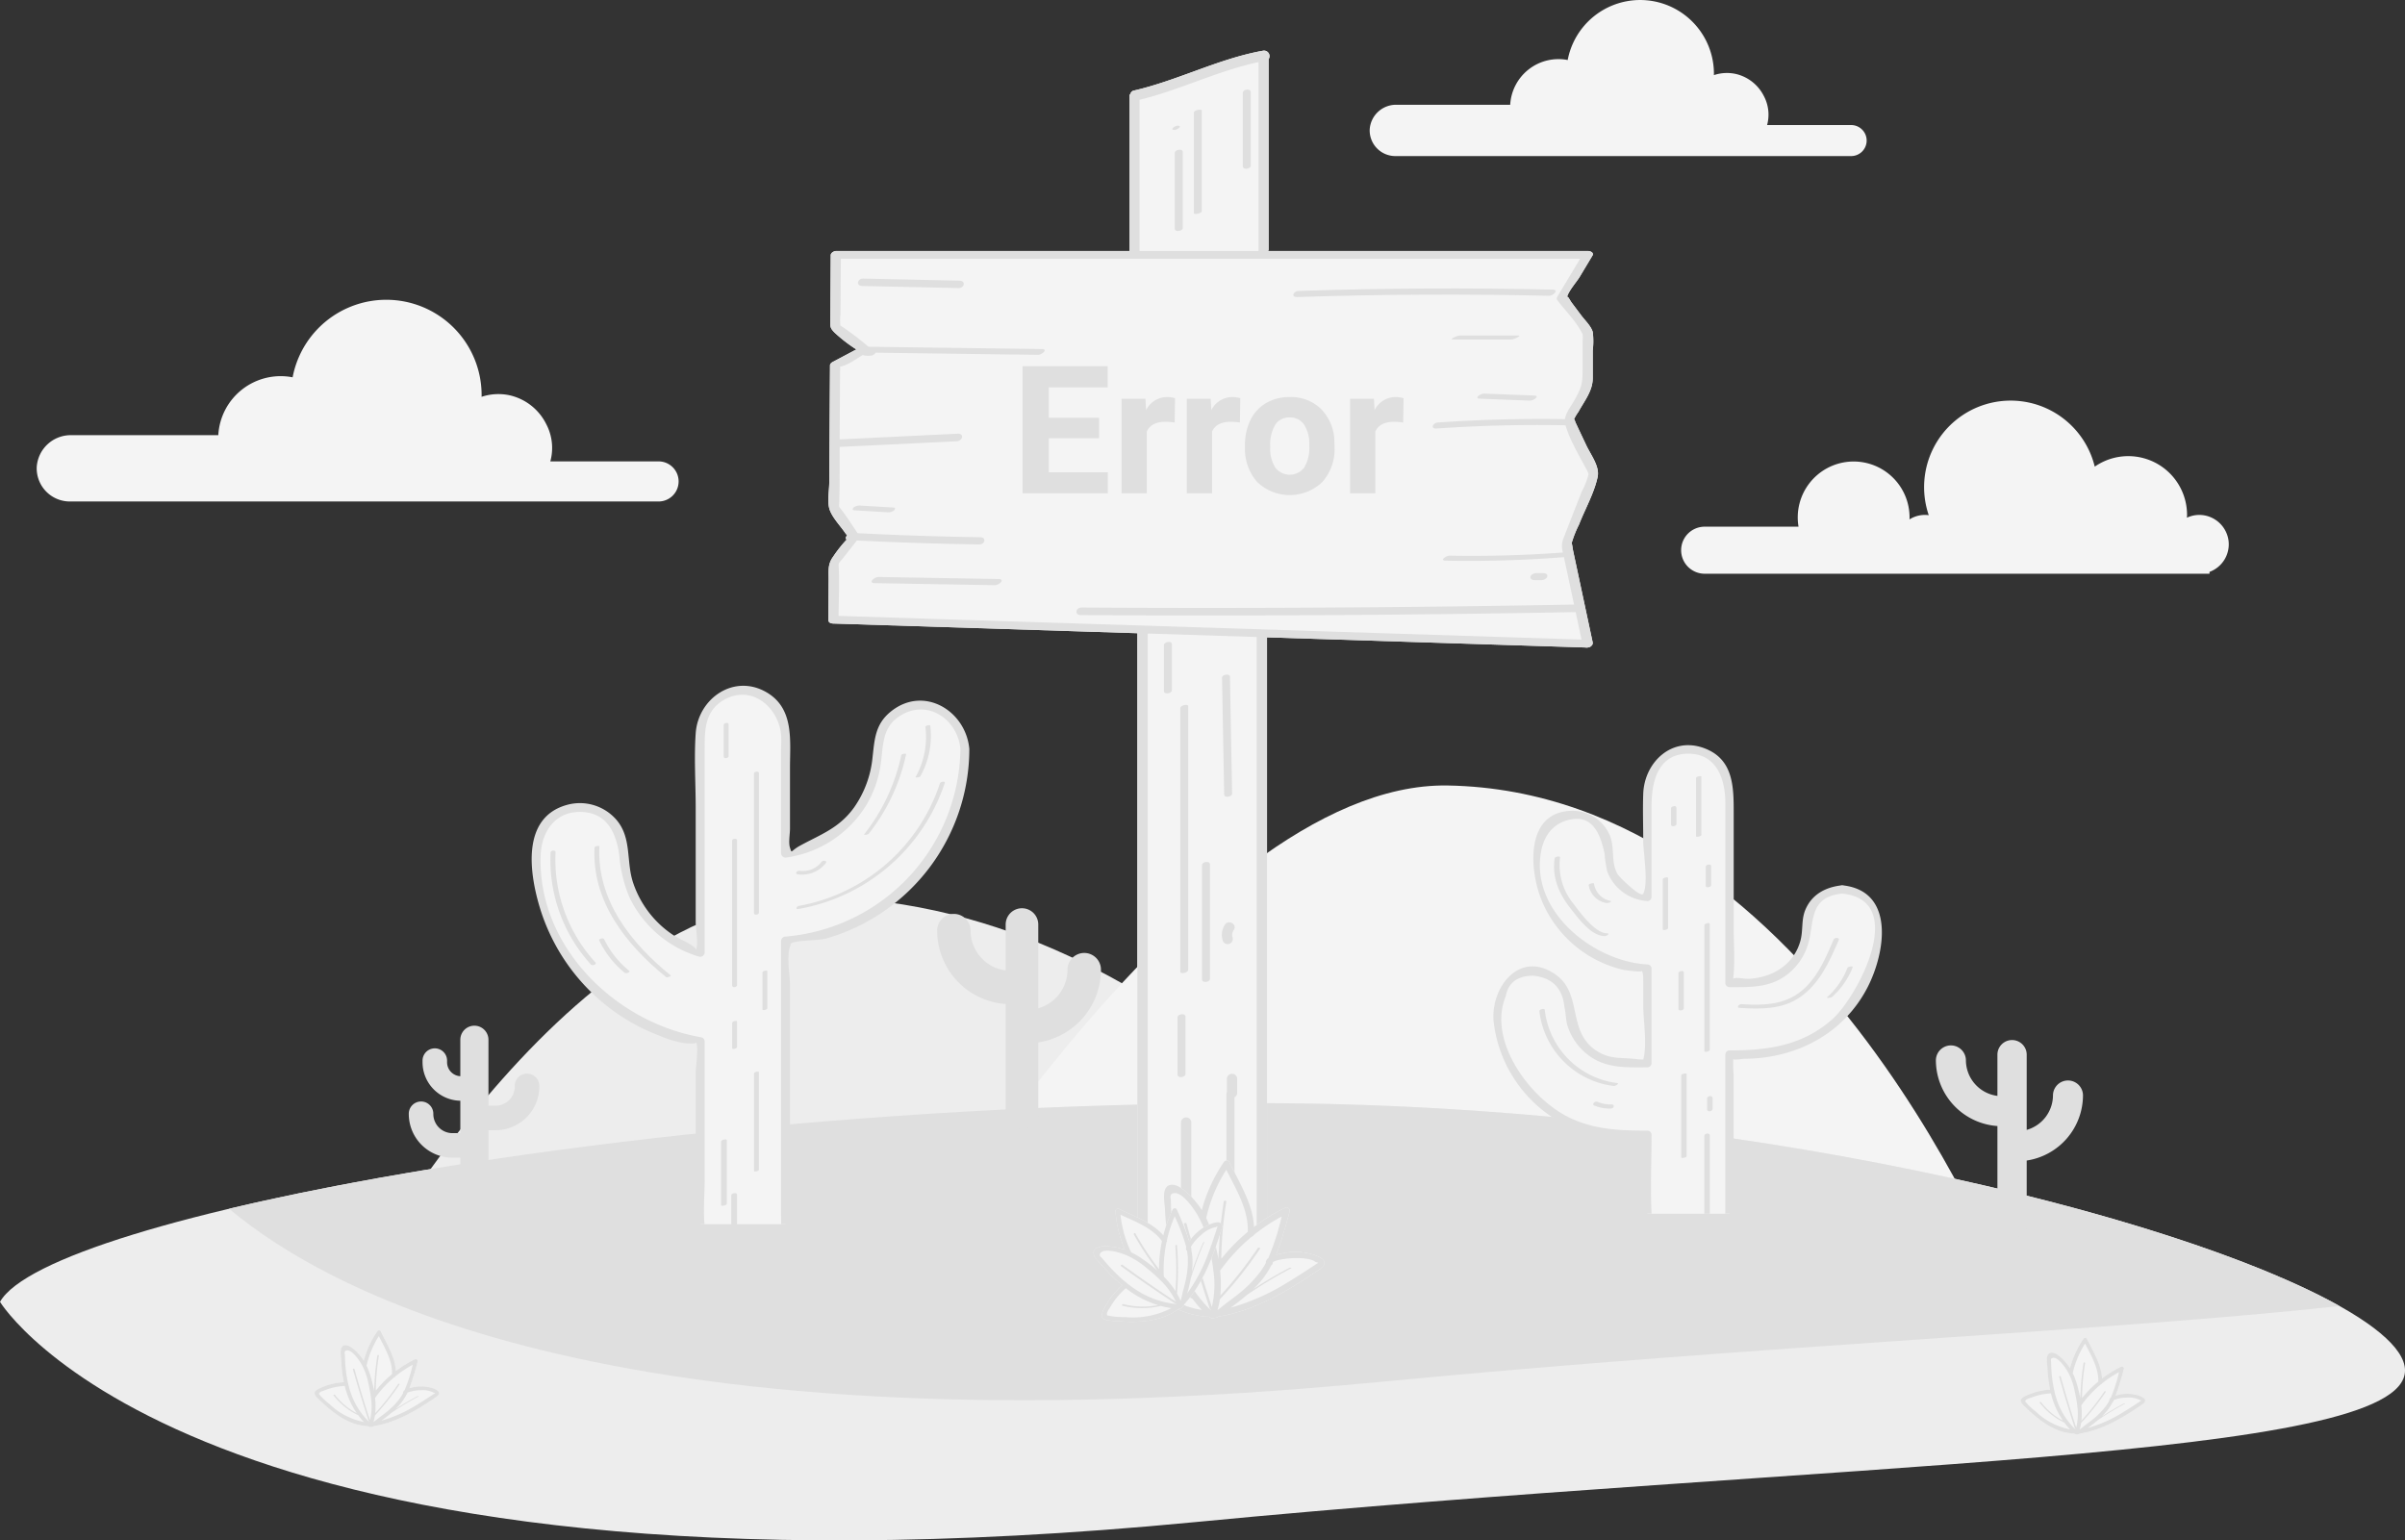 <svg id="Group_11" data-name="Group 11" xmlns="http://www.w3.org/2000/svg" xmlns:xlink="http://www.w3.org/1999/xlink" width="468.109" height="299.854" viewBox="0 0 468.109 299.854">
  <rect x="0" y="0" width="468.109" height="299.854" fill="#333333" stroke="none"/>
  <defs>
    <clipPath id="clip-path">
      <rect id="Rectangle_32" data-name="Rectangle 32" width="468.109" height="299.854" fill="none"/>
    </clipPath>
  </defs>
  <g id="Group_10" data-name="Group 10" clip-path="url(#clip-path)">
    <path id="Path_124" data-name="Path 124" d="M388.459,94.54a5.765,5.765,0,0,0-4.952-5.056,5.689,5.689,0,0,0-3.161.494c.009-.181.028-.36.028-.542a11.44,11.44,0,0,0-17.966-9.4A16.848,16.848,0,1,0,330.1,89.486a5.6,5.6,0,0,0-3.754.825c0-.1.016-.2.016-.308a10.881,10.881,0,1,0-21.611,1.721H286.482a4.579,4.579,0,0,0,0,9.158h98.263v-.359a5.72,5.72,0,0,0,3.714-5.985" transform="translate(45.314 10.8)" fill="#f4f4f4"/>
    <path id="Path_125" data-name="Path 125" d="M58.053,229.242s41.979-79.655,92-78.812c71.93,1.212,116.885,70.064,116.885,70.064Z" transform="translate(9.332 24.18)" fill="#ededed"/>
    <path id="Path_126" data-name="Path 126" d="M148.526,232.248s59.338-101.36,109.361-100.517c71.929,1.212,109.356,98.826,109.356,98.826Z" transform="translate(23.875 21.174)" fill="#f4f4f4"/>
    <path id="Path_127" data-name="Path 127" d="M468.109,237.043c0,17.625-110.668,17.514-235.581,29.52C37.35,285.322,0,223.683,0,223.683,9.386,206.975,128.592,185,244.728,185s223.382,34.417,223.382,52.042" transform="translate(0 29.738)" fill="#ededed"/>
    <path id="Path_128" data-name="Path 128" d="M127.193,81.733H106.126a9.934,9.934,0,0,0-.792-7.249,10.565,10.565,0,0,0-7.137-5.62,10.374,10.374,0,0,0-5.452.3c0-.113.008-.224.008-.338a18.556,18.556,0,0,0-36.786-3.459A12.158,12.158,0,0,0,41.5,76.629H12.88a6.634,6.634,0,0,0-6.722,6.256,6.454,6.454,0,0,0,6.451,6.653H127.193a3.9,3.9,0,0,0,0-7.806" transform="translate(0.989 8.081)" fill="#f4f4f4"/>
    <path id="Path_129" data-name="Path 129" d="M323.329,24.343h-16.3a7.687,7.687,0,0,0-.613-5.609,8.17,8.17,0,0,0-5.523-4.349,8.035,8.035,0,0,0-4.218.236c0-.087.006-.174.006-.261a14.358,14.358,0,0,0-28.464-2.677,9.41,9.41,0,0,0-11.191,8.711H234.878a5.132,5.132,0,0,0-5.2,4.84,4.994,4.994,0,0,0,4.991,5.148h88.661a3.02,3.02,0,1,0,0-6.039" transform="translate(36.919 0)" fill="#f4f4f4"/>
    <path id="Path_130" data-name="Path 130" d="M38.423,205.558c19.447,16.408,76.929,47.841,223.851,33.72,73.982-7.11,142.962-9.971,186.918-14.783C417.472,206.726,330.821,185,238.551,185c-75.908,0-153.12,9.387-200.128,20.556" transform="translate(6.176 29.738)" fill="#dfdfdf"/>
    <path id="Path_131" data-name="Path 131" d="M288.641,91.448c.419-2.023-1.333-4.261-2.208-6.117-.685-1.453-1.379-2.9-2.056-4.362-.106-.225-.273-.855-.357-.681a9.274,9.274,0,0,1,.883-1.494c1.179-2.145,2.781-4.073,2.781-6.55V66.849a14.781,14.781,0,0,0,0-3.595c-.338-1.153-1.5-2.248-2.219-3.2q-.942-1.254-1.883-2.51c-.366-.486-.794-1.476-.916-1.019.237-1.167,1.9-3.042,2.454-3.956l2.511-4.186c.348-.579-.455-.891-.86-.891H224.488a.553.553,0,0,0,.108-.319V10.152a1.073,1.073,0,0,0-1.07-1.648c-8.69,1.551-16.56,5.779-25.136,7.755a.864.864,0,0,0-.691.653.442.442,0,0,0-.172.322V47.491h-57.1c-.407,0-1.057.345-1.061.817q-.04,6.284-.08,12.567c-.008,1.328-.092,1.536.758,2.438a28.67,28.67,0,0,0,4.29,3.328c-.014.013-.023.027-.036.041l-4.53,2.4c-.24.127-.543.374-.544.679q-.044,6.783-.087,13.566l-.059,9.248c-.009,1.463-.364,3.459-.031,4.9.388,1.674,2.123,3.425,3.081,4.831.106.154.269.347.427.548-.272.29-.367.636-.082.814-.024.027-.045.052-.073.079A26.183,26.183,0,0,0,139.835,107c-1.089,1.5-.867,2.642-.879,4.528q-.026,3.891-.05,7.784c0,.522.468.681.912.7l49.691,1.583,9.546.3V245.65a1.046,1.046,0,0,0,.572,1.863l23.63,1.165a.908.908,0,0,0,.96-1.061,1.031,1.031,0,0,0,.065-.361V122.7l44.094,1.406,17.875.57a1.278,1.278,0,0,0,.546-.013.947.947,0,0,0,.613-.305.707.707,0,0,0,.257-.687q-1.9-8.9-3.8-17.79c-.107-.5-.238-1.689-.315-1.438a21.278,21.278,0,0,1,1.463-3.713c1.153-2.954,2.98-6.177,3.621-9.281" transform="translate(22.328 1.364)" fill="#f4f4f4"/>
    <path id="Path_132" data-name="Path 132" d="M288.641,91.448c.419-2.023-1.333-4.261-2.208-6.117-.685-1.453-1.379-2.9-2.056-4.362-.1-.225-.273-.855-.358-.681a9.277,9.277,0,0,1,.883-1.494c1.18-2.145,2.781-4.073,2.781-6.55V66.849a14.723,14.723,0,0,0,0-3.595c-.338-1.153-1.5-2.248-2.219-3.2l-1.883-2.51c-.364-.486-.794-1.476-.916-1.019.237-1.167,1.906-3.042,2.454-3.956l2.512-4.186c.347-.579-.455-.891-.86-.891H224.488a.552.552,0,0,0,.108-.318V10.152a1.073,1.073,0,0,0-1.07-1.648c-8.689,1.551-16.56,5.781-25.136,7.755a.865.865,0,0,0-.691.653.446.446,0,0,0-.172.322V47.491h-57.1c-.407,0-1.057.345-1.06.817q-.04,6.284-.08,12.567c-.009,1.328-.092,1.536.757,2.438a28.73,28.73,0,0,0,4.29,3.328.382.382,0,0,0-.035.041l-4.532,2.4c-.24.127-.542.374-.544.679q-.044,6.783-.086,13.566l-.059,9.248c-.009,1.463-.364,3.459-.031,4.9.388,1.674,2.122,3.425,3.081,4.831.1.154.268.347.427.548-.272.29-.367.636-.084.814-.024.027-.045.052-.073.079A26.292,26.292,0,0,0,139.835,107c-1.089,1.5-.866,2.642-.879,4.528q-.024,3.891-.05,7.784c0,.522.468.681.913.7l49.691,1.583,9.545.3V245.65a1.046,1.046,0,0,0,.573,1.863l23.629,1.165a.908.908,0,0,0,.96-1.061,1.031,1.031,0,0,0,.065-.361V122.7l44.1,1.406,17.874.57a1.284,1.284,0,0,0,.547-.013.941.941,0,0,0,.612-.305.7.7,0,0,0,.257-.687q-1.9-8.9-3.8-17.79c-.106-.5-.236-1.689-.313-1.438a21.46,21.46,0,0,1,1.463-3.713c1.153-2.954,2.978-6.177,3.621-9.281M199.468,18.062c7.894-1.912,15.217-5.647,23.165-7.338V47.333a.676.676,0,0,0,.02.158H199.468Zm22.806,228.559-13.452-.664a.918.918,0,0,0,.727-.932V217.151a1,1,0,0,0-2.009,0v27.874a.913.913,0,0,0,.614.9l-7.089-.349V121.96l21.209.676Zm59.611-140.434q-11,.813-22.038.615c-.651-.013-2.088.947-.79.972q11.528.218,23.021-.68.985,4.616,1.97,9.231-47.921.867-95.852.575c-1.127-.007-1.474,1.463-.159,1.471q48.163.3,96.324-.582.569,2.673,1.141,5.345L237.08,121.59l-78.867-2.513-17.324-.551c.035-3,.158-6.015.052-9.006-.055-1.568-.161-.988.867-2.3l2.65-3.372q11.9.587,23.811.77c1.1.016,1.492-1.386.176-1.406q-11.937-.181-23.858-.787c-.963-1.428-1.889-2.9-2.918-4.274-.837-1.122-.685-.536-.643-1.956.1-3.517.07-7.043.074-10.563l22.826-1.1c1.118-.053,1.48-1.536.159-1.472L141.1,84.168c0-.1,0-.2,0-.306q.04-6.343.081-12.687c0-.383.03-.782.009-1.167l.05-.008c1.358-.247,2.966-1.408,4.326-2.246a4.327,4.327,0,0,0,1.551.117,1.191,1.191,0,0,0,.984-.58l31.6.417c.75.009,2.056-1.11.748-1.127l-33.747-.446c-.016-.014-.024-.029-.043-.043a58.359,58.359,0,0,0-4.773-3.669,5.3,5.3,0,0,1-.642-.441,10.458,10.458,0,0,1,.019-2.173q.033-5.4.069-10.805H285.228l-4.489,7.48a.587.587,0,0,0,.05.576c1.518,2.025,3.661,4.113,4.778,6.37.109.221.146.254.154.228a7.86,7.86,0,0,1-.01,1.343v5.164c0,2.974-.077,3.634-1.483,6.193-.722,1.312-1.778,2.526-1.945,3.869q-12.372-.2-24.722.653c-1,.07-1.58,1.264-.239,1.17q12.52-.874,25.066-.629c.788,2.8,2.646,5.859,3.986,8.424a4.641,4.641,0,0,1,.485,1.03.221.221,0,0,0,.007.024l-.006.057a14.467,14.467,0,0,1-1.308,3.351c-1.163,2.982-2.354,5.955-3.492,8.946a4.106,4.106,0,0,0-.175,2.937" transform="translate(22.328 1.364)" fill="#dfdfdf"/>
    <path id="Path_133" data-name="Path 133" d="M267.371,48.6q-24.739-.554-49.478.257c-1.011.034-1.572,1.229-.236,1.186q24.485-.8,48.985-.243c.8.017,2.039-1.171.729-1.2" transform="translate(34.861 7.777)" fill="#dfdfdf"/>
    <path id="Path_134" data-name="Path 134" d="M163.625,47.126l-18.752-.407c-1.118-.024-1.48,1.411-.167,1.44l18.752.407c1.118.024,1.48-1.411.167-1.44" transform="translate(23.126 7.51)" fill="#dfdfdf"/>
    <path id="Path_135" data-name="Path 135" d="M170.9,97.16l-23.441-.4c-.8-.014-2.037,1.18-.727,1.2l23.44.4c.8.014,2.037-1.18.728-1.2" transform="translate(23.495 15.553)" fill="#dfdfdf"/>
    <path id="Path_136" data-name="Path 136" d="M257.511,97.478h1.34c.411,0,1.02-.315,1.075-.765.062-.5-.527-.6-.888-.6H257.7c-.411,0-1.019.316-1.075.765-.062.5.527.6.888.6" transform="translate(41.25 15.449)" fill="#dfdfdf"/>
    <path id="Path_137" data-name="Path 137" d="M150.9,85.168l-6.36-.377a1.874,1.874,0,0,0-1.373.368c-.2.241-.328.522.147.551l6.361.377a1.869,1.869,0,0,0,1.372-.368c.2-.241.329-.523-.147-.551" transform="translate(22.984 13.629)" fill="#dfdfdf"/>
    <path id="Path_138" data-name="Path 138" d="M258.753,66.382l-9.71-.375c-.669-.027-2.085.943-.785.992l9.711.376c.667.026,2.084-.944.784-.994" transform="translate(39.821 10.61)" fill="#dfdfdf"/>
    <path id="Path_139" data-name="Path 139" d="M256.339,56.267H244.953c-.4,0-2.189.767-1.265.767h11.386c.4,0,2.189-.767,1.265-.767" transform="translate(39.129 9.045)" fill="#dfdfdf"/>
    <path id="Path_140" data-name="Path 140" d="M206.982,157.651a1.687,1.687,0,0,1,.232-1.5c.712-1.084-1.027-2.092-1.735-1.014a3.658,3.658,0,0,0-.434,3.047,1,1,0,0,0,1.937-.534" transform="translate(32.935 24.863)" fill="#dfdfdf"/>
    <path id="Path_141" data-name="Path 141" d="M205.74,181.079v2.568a.5.5,0,0,0-.079.266v23.294c0,.844,1.56.651,1.56-.1V184.621a.908.908,0,0,0,.528-.862v-2.679a1,1,0,0,0-2.009,0" transform="translate(33.059 28.951)" fill="#dfdfdf"/>
    <path id="Path_142" data-name="Path 142" d="M206.344,208.325a1,1,0,0,0,0,2.009,1.005,1.005,0,0,0,0-2.009" transform="translate(33.013 33.487)" fill="#dfdfdf"/>
    <path id="Path_143" data-name="Path 143" d="M206.879,136.322q-.207-11.378-.416-22.756c-.013-.734-1.555-.452-1.545.151q.207,11.378.416,22.756c.013.734,1.557.452,1.545-.151" transform="translate(32.939 18.185)" fill="#dfdfdf"/>
    <path id="Path_144" data-name="Path 144" d="M199.452,169.788V118.437c0-.461-1.535-.178-1.535.411V170.2c0,.461,1.535.178,1.535-.411" transform="translate(31.814 19.001)" fill="#dfdfdf"/>
    <path id="Path_145" data-name="Path 145" d="M203.112,167.29V145.055c0-.8-1.554-.576-1.554.116v22.235c0,.8,1.554.576,1.554-.116" transform="translate(32.399 23.235)" fill="#dfdfdf"/>
    <path id="Path_146" data-name="Path 146" d="M197.615,21.077c-.553,0-1.637.831-.607.831.553,0,1.637-.831.607-.831" transform="translate(31.599 3.388)" fill="#dfdfdf"/>
    <path id="Path_147" data-name="Path 147" d="M200.2,18.953V38.541c0,.322,1.535.082,1.535-.411V18.542c0-.322-1.535-.082-1.535.411" transform="translate(32.181 2.957)" fill="#dfdfdf"/>
    <path id="Path_148" data-name="Path 148" d="M197,25.688V40.51c0,.72,1.544.436,1.544-.156V25.532c0-.72-1.544-.436-1.544.156" transform="translate(31.667 4.035)" fill="#dfdfdf"/>
    <path id="Path_149" data-name="Path 149" d="M208.4,15.644V29.938c0,.8,1.553.564,1.553-.12V15.525c0-.8-1.553-.563-1.553.12" transform="translate(33.499 2.415)" fill="#dfdfdf"/>
    <path id="Path_150" data-name="Path 150" d="M199.007,181.712V170.594c0-.8-1.554-.569-1.554.118V181.83c0,.8,1.554.569,1.554-.118" transform="translate(31.739 27.341)" fill="#dfdfdf"/>
    <path id="Path_151" data-name="Path 151" d="M196.722,117.085v-9c0-.727-1.545-.447-1.545.152v9c0,.727,1.545.446,1.545-.153" transform="translate(31.373 17.304)" fill="#dfdfdf"/>
    <path id="Path_152" data-name="Path 152" d="M121.836,219.7h16.61v-55.12a37.526,37.526,0,0,0,34.909-37.389,8.518,8.518,0,0,0-17.036,0,20.47,20.47,0,0,1-17.873,20.276V124.086a8.305,8.305,0,1,0-16.61,0V166.76a20.476,20.476,0,0,1-14.906-19.676,8.518,8.518,0,0,0-17.035,0,37.536,37.536,0,0,0,31.941,37.07Z" transform="translate(14.45 18.611)" fill="#f4f4f4"/>
    <path id="Path_153" data-name="Path 153" d="M121.084,184.325c.653.64,0,4.881,0,5.807v22.53c0,2.222-.228,4.739-.062,7.157h1.769c-.248-2.826.034-5.834.034-8.649V184.277a.88.88,0,0,0-.64-.839c-16.658-2.845-31.9-17.577-31.284-35.405.152-4.443,2.658-8.471,7.63-8.471,5.254,0,7.089,4.064,7.679,8.464a26.679,26.679,0,0,0,1.947,8.1,21.9,21.9,0,0,0,13.567,11.6.877.877,0,0,0,1.1-.839v-39.4c0-3.637-.072-7.505,3.682-9.695,5.353-3.12,10.63,1.264,11.187,6.7.106,1.033,0,2.139,0,3.173v19.923a.884.884,0,0,0,1.1.84,21.836,21.836,0,0,0,15.491-10.188,21.352,21.352,0,0,0,2.768-7.71c.584-3.754.136-7.54,4.041-9.821,5.368-3.138,11,.984,11.508,6.6a37.149,37.149,0,0,1-34.039,36.518.891.891,0,0,0-.871.871v53c0,.692.039,1.415.009,2.117h1.858c.221-2.985-.127-6.181-.127-9.042V173.4c0-2.144-.691-5.565,0-7.6a1.6,1.6,0,0,0,.137-.636.479.479,0,0,0,.234-.08c1.076-.579,5.136-.432,6.838-.925a38.455,38.455,0,0,0,27.7-36.843c-.67-7.471-8.9-12.48-15.316-7.266-3,2.441-3.127,5.353-3.525,8.894a20.391,20.391,0,0,1-3.557,9.7c-2.89,4.054-6.446,5.252-10.518,7.468-1.958,1.064-1.57,1.705-1.994.41-.319-.972,0-2.656,0-3.7V130.951c0-5.307.847-11.51-4.544-14.664-6.35-3.714-13.335,1.182-13.807,7.964-.334,4.8,0,9.735,0,14.542v22.258c0,1.167.607,4.413,0,5.478.429-.752-3.019-2.11-4.323-2.963a19.722,19.722,0,0,1-7.877-10.28c-1.358-4.153-.212-8.651-3.223-12.181a9.4,9.4,0,0,0-9.613-2.919c-9.04,2.483-7.318,13.533-5.193,20.366a38.767,38.767,0,0,0,17.381,21.81,38.294,38.294,0,0,0,5.825,2.763,18.857,18.857,0,0,0,4.522,1.386c-1.49-.13,3.18.479,2.5-.186" transform="translate(14.332 18.487)" fill="#dfdfdf"/>
    <path id="Path_154" data-name="Path 154" d="M122.618,200.5v6.578c0,.5,1.126.284,1.126-.124v-6.578c0-.5-1.126-.284-1.126.124" transform="translate(19.71 32.163)" fill="#dfdfdf"/>
    <path id="Path_155" data-name="Path 155" d="M126.436,129.777v27.181c0,.475.959.318.959-.082V129.695c0-.475-.959-.318-.959.082" transform="translate(20.324 20.801)" fill="#dfdfdf"/>
    <path id="Path_156" data-name="Path 156" d="M127.851,163.142v7.2c0,.239.95.078.95-.254v-7.2c0-.239-.95-.078-.95.254" transform="translate(20.551 26.165)" fill="#dfdfdf"/>
    <path id="Path_157" data-name="Path 157" d="M126.44,180.068v18.994c0,.211.95.059.95-.254V179.814c0-.211-.95-.059-.95.254" transform="translate(20.324 28.888)" fill="#dfdfdf"/>
    <path id="Path_158" data-name="Path 158" d="M122.767,141.057v28.164c0,.507.963.376.963-.067V140.991c0-.508-.963-.376-.963.066" transform="translate(19.734 22.611)" fill="#dfdfdf"/>
    <path id="Path_159" data-name="Path 159" d="M122.772,171.61v4.912c0,.286.949.11.949-.254v-4.912c0-.286-.949-.11-.949.254" transform="translate(19.735 27.522)" fill="#dfdfdf"/>
    <path id="Path_160" data-name="Path 160" d="M121.359,121.6v6.223c0,.447.955.273.955-.1V121.5c0-.448-.955-.273-.955.1" transform="translate(19.508 19.488)" fill="#dfdfdf"/>
    <path id="Path_161" data-name="Path 161" d="M114.516,167.058c-7.72-6.251-14.4-14.659-13.87-25.114.009-.185-.933-.056-.948.254-.533,10.5,6.188,18.932,13.928,25.2.218.176,1.074-.19.89-.339" transform="translate(16.021 22.803)" fill="#dfdfdf"/>
    <path id="Path_162" data-name="Path 162" d="M106.318,163.68a18.063,18.063,0,0,1-4.881-6.147c-.174-.359-1.105-.068-.949.254a18.388,18.388,0,0,0,4.954,6.282c.284.232,1.172-.147.876-.389" transform="translate(16.15 25.296)" fill="#dfdfdf"/>
    <path id="Path_163" data-name="Path 163" d="M101.057,164.413a29.691,29.691,0,0,1-7.767-21.446c.023-.5-.943-.377-.962.066a30.194,30.194,0,0,0,7.862,21.8c.3.327,1.2-.062.867-.424" transform="translate(14.836 22.929)" fill="#dfdfdf"/>
    <path id="Path_164" data-name="Path 164" d="M152.145,126.668a37.452,37.452,0,0,1-7.284,15.495,1.231,1.231,0,0,0,.934-.171,37.44,37.44,0,0,0,7.285-15.495c.042-.2-.887-.06-.936.171" transform="translate(23.285 20.318)" fill="#dfdfdf"/>
    <path id="Path_165" data-name="Path 165" d="M138.47,144.54a4.6,4.6,0,0,1-4.338,1.762c-.468-.065-.966.6-.328.689a5.88,5.88,0,0,0,5.46-2.171c.373-.472-.525-.622-.794-.281" transform="translate(21.46 23.204)" fill="#dfdfdf"/>
    <path id="Path_166" data-name="Path 166" d="M156.392,121.7c-.023-.2-.98-.008-.949.254a15.938,15.938,0,0,1-1.919,9.766c-.078.139.8.085.937-.161a16.081,16.081,0,0,0,1.931-9.859" transform="translate(24.677 19.549)" fill="#dfdfdf"/>
    <path id="Path_167" data-name="Path 167" d="M161.476,131.425a35.564,35.564,0,0,1-27.427,23.839c-.482.084-.757.717-.108.606a36.689,36.689,0,0,0,28.49-24.543c.123-.38-.838-.262-.955.1" transform="translate(21.469 21.072)" fill="#dfdfdf"/>
    <path id="Path_168" data-name="Path 168" d="M120.913,191.5v12.382c0,.253,1.121.072,1.121-.3V191.2c0-.253-1.121-.072-1.121.3" transform="translate(19.436 30.715)" fill="#dfdfdf"/>
    <path id="Path_169" data-name="Path 169" d="M157.147,156.672a3.254,3.254,0,0,1,6.508,0,7.819,7.819,0,0,0,6.828,7.746v-8.93a3.172,3.172,0,0,1,6.345,0v16.3a7.822,7.822,0,0,0,5.695-7.516,3.254,3.254,0,1,1,6.508,0,14.338,14.338,0,0,1-12.2,14.16v13.784a3.172,3.172,0,1,1-6.345,0V170.955a14.336,14.336,0,0,1-13.336-14.283" transform="translate(25.26 24.484)" fill="#dfdfdf"/>
    <path id="Path_170" data-name="Path 170" d="M324.621,178.332a2.922,2.922,0,0,1,5.843,0,7.022,7.022,0,0,0,6.132,6.955v-8.018a2.848,2.848,0,1,1,5.7,0v14.638a7.024,7.024,0,0,0,5.113-6.75,2.922,2.922,0,0,1,5.843,0,12.875,12.875,0,0,1-10.956,12.716V210.25a2.848,2.848,0,1,1-5.7,0V191.157a12.872,12.872,0,0,1-11.975-12.825" transform="translate(52.181 28.037)" fill="#dfdfdf"/>
    <path id="Path_171" data-name="Path 171" d="M318.219,152.927a6.97,6.97,0,0,0-6.97,6.97v.371a10.887,10.887,0,0,1-10.874,10.874h-4.088V133.689a7.993,7.993,0,1,0-15.986,0v20.7a7.936,7.936,0,0,1-7.527-7.913V145.4a6.97,6.97,0,0,0-13.941,0v1.082A21.9,21.9,0,0,0,280.3,168.344v18.411H275.84a10.886,10.886,0,0,1-10.874-10.873,6.97,6.97,0,1,0-13.94,0A24.843,24.843,0,0,0,275.84,200.7H280.3v15.357h15.986V185.082h4.088a24.842,24.842,0,0,0,24.814-24.813V159.9a6.97,6.97,0,0,0-6.97-6.97" transform="translate(40.351 20.205)" fill="#f4f4f4"/>
    <path id="Path_172" data-name="Path 172" d="M318.68,152.284a1.314,1.314,0,0,0-.734,0c-3.012.392-5.625,1.821-6.834,4.8-.785,1.931-.388,3.984-.937,5.972-1.278,4.63-5.4,7.125-10.006,7.39-.982.057-2.651-.407-3.059.009.014-.409.069-.851.084-1.052.222-2.965,0-6.027,0-9V138.125c0-5.072-.034-10.488-5.8-12.593-6.309-2.3-11.589,2.8-11.808,8.894-.109,3.056,0,6.139,0,9.2,0,2.331,1.059,8.136,0,10.268-.019.038-.021.053-.036.086a.4.4,0,0,0-.13.012c-.855.233-4.563-3.44-4.829-3.913-1.362-2.425-.491-5.035-1.487-7.488a7.866,7.866,0,0,0-7.2-4.853c-9.378,0-8.535,11.526-6.068,17.495a22.8,22.8,0,0,0,11.987,12.183,22.558,22.558,0,0,0,4.032,1.317c.035.008,3.888.544,3.406.138.233.2.33.713.33,2.081v4.609c0,3.136.8,7.517.009,10.592a9.3,9.3,0,0,1-1.428-.089c-2.6-.32-4.805.088-7.306-1.375-6.305-3.693-2.889-11.213-8.3-15.04-7.113-5.033-12.858,2.659-12.073,9.349A25.865,25.865,0,0,0,265.744,199.5a29.56,29.56,0,0,0,11.95,2.124c.6,0,1.215.013,1.82,0,.07,0,.128-.007.183-.012a25.446,25.446,0,0,1-.11,3.61c0,3.018-.535,7.143-.288,10.947h1.908c-.248-5.092,0-10.256,0-15.357A.823.823,0,0,0,280.4,200c-5.833,0-11.349-.224-16.566-3.281-7.009-4.109-14.452-14.553-11-22.9q.716-3.9,5.257-3.981,5.631.529,6.159,6.159c.324,1.265.214,2.487.652,3.774a11.616,11.616,0,0,0,3.9,5.468c3.483,2.693,7.455,2.443,11.592,2.443a.823.823,0,0,0,.811-.811V168.461a.828.828,0,0,0-.811-.811c-10.384-.537-22.957-10.326-20.657-22.133.647-3.322,2.7-5.682,6.159-6.159,4.295-.593,5.517,3.785,6.159,6.7a25.92,25.92,0,0,0,.537,3.536,8.942,8.942,0,0,0,7.585,5.7.825.825,0,0,0,1.027-.781V136.844c0-4.642,1.153-10.218,7.181-10.218,5.565,0,7.182,5.089,7.182,9.568V171.26a.823.823,0,0,0,.811.811c4.049,0,7.931.147,11.3-2.506a11.778,11.778,0,0,0,4.053-6.077c1.169-4.241.115-8.982,6.577-9.633,13.007,1.312,2.945,20.139-1.913,24.458-5.81,5.165-12.587,6.075-20.019,6.075a.823.823,0,0,0-.811.811v30.294c0,.225,0,.45-.006.676h1.894c.407-5.155-.267-10.766-.267-15.722V189.155a25,25,0,0,1-.077-3.067c.4.222,1.512-.07,2.295-.077,10-.092,19.189-4.843,23.866-13.949,3.415-6.65,5.351-18.485-4.6-19.779" transform="translate(40.253 20.088)" fill="#dfdfdf"/>
    <path id="Path_173" data-name="Path 173" d="M285.8,155.222v24.513c0,.275,1.045.094,1.045-.28V154.942c0-.276-1.045-.1-1.045.28" transform="translate(45.941 24.885)" fill="#dfdfdf"/>
    <path id="Path_174" data-name="Path 174" d="M281.451,163.224v7.029c0,.456,1.047.246,1.047-.121V163.1c0-.457-1.047-.246-1.047.121" transform="translate(45.242 26.176)" fill="#dfdfdf"/>
    <path id="Path_175" data-name="Path 175" d="M281.918,180.368v16.041c0,.161,1.045.016,1.045-.28V180.088c0-.161-1.045-.016-1.045.28" transform="translate(45.317 28.937)" fill="#dfdfdf"/>
    <path id="Path_176" data-name="Path 176" d="M284.4,130.527v11.354c0,.2,1.045.044,1.045-.28V130.247c0-.2-1.045-.044-1.045.28" transform="translate(45.716 20.922)" fill="#dfdfdf"/>
    <path id="Path_177" data-name="Path 177" d="M280.208,135.581v3.244c0,.477,1.049.277,1.049-.111V135.47c0-.478-1.049-.277-1.049.111" transform="translate(45.042 21.731)" fill="#dfdfdf"/>
    <path id="Path_178" data-name="Path 178" d="M310.06,157.6c-1.4,3.256-2.835,6.7-5.394,9.238-3.528,3.5-7.891,3.63-12.556,3.351-.486-.029-1.077.681-.371.723,4.052.241,8.219.341,11.714-2.041,3.863-2.633,5.815-7.024,7.6-11.173.229-.533-.821-.5-.994-.1" transform="translate(46.843 25.284)" fill="#dfdfdf"/>
    <path id="Path_179" data-name="Path 179" d="M310.34,162.374a14.758,14.758,0,0,1-3.951,5.683c-.252.225.748.143.955-.043a15.123,15.123,0,0,0,4.031-5.806c.093-.238-.92-.128-1.035.166" transform="translate(49.244 26.053)" fill="#dfdfdf"/>
    <path id="Path_180" data-name="Path 180" d="M286.854,205.7V190.468c0-.565-1.061-.425-1.061.07V205.7Z" transform="translate(45.939 30.558)" fill="#dfdfdf"/>
    <path id="Path_181" data-name="Path 181" d="M286.259,184.25v2.162c0,.557,1.06.411,1.06-.073v-2.164c0-.556-1.06-.41-1.06.074" transform="translate(46.014 29.548)" fill="#dfdfdf"/>
    <path id="Path_182" data-name="Path 182" d="M273.239,183.626a16.2,16.2,0,0,1-14.059-14.242c-.045-.359-1.1-.121-1.045.28A16.634,16.634,0,0,0,272.6,184.2c.339.046,1.227-.5.636-.578" transform="translate(41.493 27.199)" fill="#dfdfdf"/>
    <path id="Path_183" data-name="Path 183" d="M270.706,185.29a6.351,6.351,0,0,1-2.717-.512c-.464-.195-1.212.474-.6.734a7.59,7.59,0,0,0,3.23.582c.607-.021.792-.828.082-.8" transform="translate(42.944 29.696)" fill="#dfdfdf"/>
    <path id="Path_184" data-name="Path 184" d="M270.877,158.593c-2.31-.055-5.177-3.986-6.456-5.692a11.926,11.926,0,0,1-2.667-9.062c.056-.366-.991-.18-1.04.145-.546,3.608.793,6.857,3.012,9.662,1.555,1.965,3.984,5.426,6.732,5.491.364.009,1.119-.528.419-.544" transform="translate(41.889 23.089)" fill="#dfdfdf"/>
    <path id="Path_185" data-name="Path 185" d="M270.687,151.571a4,4,0,0,1-3.249-3.384c-.027-.186-1.081.028-1.046.28a4.177,4.177,0,0,0,3.432,3.495,1.221,1.221,0,0,0,.73-.138c.071-.039.371-.211.132-.253" transform="translate(42.821 23.809)" fill="#dfdfdf"/>
    <path id="Path_186" data-name="Path 186" d="M278.813,147.534v9.733c0,.255,1.045.081,1.045-.28v-9.733c0-.257-1.045-.081-1.045.28" transform="translate(44.818 23.651)" fill="#dfdfdf"/>
    <path id="Path_187" data-name="Path 187" d="M286.032,145.367v3.785c0,.453,1.047.241,1.047-.123v-3.784c0-.454-1.047-.241-1.047.122" transform="translate(45.978 23.306)" fill="#dfdfdf"/>
    <path id="Path_188" data-name="Path 188" d="M91.567,181.341a2.388,2.388,0,0,0-2.388,2.388v.128a3.73,3.73,0,0,1-3.725,3.725h-1.4V174.75a2.738,2.738,0,1,0-5.476,0v7.093A2.72,2.72,0,0,1,76,179.132v-.37a2.388,2.388,0,0,0-4.775,0v.37a7.5,7.5,0,0,0,7.354,7.49v6.307H77.048a3.73,3.73,0,0,1-3.725-3.725,2.388,2.388,0,1,0-4.775,0,8.51,8.51,0,0,0,8.5,8.5h1.529v5.827a2.738,2.738,0,0,0,5.476,0V192.356h1.4a8.51,8.51,0,0,0,8.5-8.5v-.128a2.388,2.388,0,0,0-2.388-2.388" transform="translate(11.019 27.65)" fill="#dfdfdf"/>
    <path id="Path_189" data-name="Path 189" d="M224.278,212.655a11.974,11.974,0,0,0-5.379.144c-.21.056-.463.113-.73.181a85.459,85.459,0,0,0,2.6-8.417.618.618,0,0,0-.829-.76,36.859,36.859,0,0,0-6.088,3.75c-.2-4.455-2.891-8.675-4.776-12.589a.617.617,0,0,0-1.048-.1,30.5,30.5,0,0,0-4.34,9.419,14.519,14.519,0,0,0-1.3-1.782c-.976-1.134-3.133-3.453-4.811-3.132-1.81.347-1.12,3.392-1.061,4.65a44.361,44.361,0,0,0,.847,7.065,21.13,21.13,0,0,0-7,1.629c-2.341,1.008-3.177,1.694-1.153,3.631,4.453,4.265,9.438,8.447,15.882,8.7l.023.021a.579.579,0,0,0,.24.13.689.689,0,0,0,.6.1,2.456,2.456,0,0,0,1-.287c7.244-1.2,13.665-5.124,19.637-9.187,2.5-1.705-.463-2.793-2.311-3.167" transform="translate(30.229 31.283)" fill="#f4f4f4"/>
    <path id="Path_190" data-name="Path 190" d="M224.278,212.655a11.957,11.957,0,0,0-5.379.144c-.21.055-.464.111-.73.18a86.083,86.083,0,0,0,2.6-8.415.618.618,0,0,0-.829-.76,36.883,36.883,0,0,0-6.088,3.749c-.2-4.454-2.89-8.674-4.776-12.588a.616.616,0,0,0-1.047-.1,30.481,30.481,0,0,0-4.342,9.418,14.5,14.5,0,0,0-1.3-1.781c-.976-1.134-3.133-3.453-4.812-3.132-1.808.346-1.119,3.392-1.06,4.649a44.363,44.363,0,0,0,.849,7.067,21.123,21.123,0,0,0-7.005,1.629c-2.342,1.008-3.177,1.694-1.154,3.631,4.454,4.265,9.439,8.446,15.884,8.7.008.006.015.014.023.021a.576.576,0,0,0,.24.129.691.691,0,0,0,.6.1,2.492,2.492,0,0,0,1-.288c7.243-1.2,13.664-5.122,19.635-9.187,2.506-1.7-.462-2.793-2.31-3.165M192.762,218a19.276,19.276,0,0,1-2.895-2.685c-.419-.568-.622-.354-.165-.96.244-.323,1.106-.522,1.461-.669a19.733,19.733,0,0,1,6.465-1.421c.02.08.037.16.058.239a26.4,26.4,0,0,0,3.761,8.42,21.044,21.044,0,0,1-6.933-5.844c-.107-.14-.584-.015-.465.139a21.33,21.33,0,0,0,7.848,6.332,22.259,22.259,0,0,0,1.789,2.147c-4.168-.6-7.754-2.927-10.924-5.7m12.883,5.134q-2.643-8.058-4.933-16.223c-.063-.224-.554-.144-.493.072q2.323,8.283,5.007,16.458a.239.239,0,0,0,.258.128.568.568,0,0,0-.115.109,20.139,20.139,0,0,1-1.5-1.572c.024-.039.014-.081-.07-.113l-.044-.019a23.4,23.4,0,0,1-4.334-7.834c-.283-.854-.513-1.725-.716-2.6a.587.587,0,0,0-.058-.247c-.262-1.177-.467-2.367-.615-3.56-.133-1.067-.227-2.138-.289-3.209-.038-.664-.06-1.328-.077-1.992-.017-.712-.324-1.326.468-1.529,1.694-.434,4.012,3.025,4.729,4.236a19.978,19.978,0,0,1,2.188,5.857c.344,1.544.676,3.184.882,4.845a.527.527,0,0,0,.031.262,18.65,18.65,0,0,1-.32,6.932m1.837-9.6.01-.478q.023-.933.068-1.865.07-1.435.194-2.865c.165-1.908.406-3.807.707-5.7.041-.254-.455-.248-.49-.024-.351,2.208-.619,4.425-.783,6.653q-.108,1.456-.16,2.915a14.121,14.121,0,0,0-.1,1.653,41.5,41.5,0,0,0-1.3-5.277,20.077,20.077,0,0,0-1.082-2.718,29.553,29.553,0,0,1,3.907-9.4c1.9,3.748,4.374,7.861,4.186,12.08a36.372,36.372,0,0,0-5.126,5.226.982.982,0,0,0-.028-.2m-.731,10.195a15.181,15.181,0,0,0,.445-2.073,78.058,78.058,0,0,0,7.818-9.843c.154-.232-.327-.305-.453-.118a77.459,77.459,0,0,1-7.267,9.221,23.338,23.338,0,0,0-.041-4.845,35.2,35.2,0,0,1,6.152-6.622.541.541,0,0,0,.38-.306,35.161,35.161,0,0,1,5.452-3.619,48.87,48.87,0,0,1-2.6,8.092,1.281,1.281,0,0,0-.46.62.7.7,0,0,0-.016.319,14.96,14.96,0,0,1-1.034,1.653,23.482,23.482,0,0,1-4.305,4.386c-.7.568-1.423,1.11-2.154,1.638-.229.164-1.192.994-1.918,1.5m18.524-8.493q-.674.446-1.351.888c-1.225.8-2.457,1.582-3.714,2.33a42.633,42.633,0,0,1-10.894,4.809c.043-.034.086-.066.128-.1,1.039-.75,2.055-1.532,3.023-2.369a86.042,86.042,0,0,1,8.62-5.2c.219-.116-.262-.132-.368-.078q-3.576,1.884-6.958,4.093c.383-.374.756-.758,1.113-1.157a16.886,16.886,0,0,0,2.364-3.463.468.468,0,0,0,.232-.294c.009-.036.017-.071.027-.107a.634.634,0,0,0,.021-.144c.008-.015.014-.031.022-.046.816-.583,3.56-.773,4.174-.781,1.134-.016,3.169.01,4.087.736l.547.172c-.356.238-.715.476-1.073.713" transform="translate(30.229 31.283)" fill="#dfdfdf"/>
    <path id="Path_191" data-name="Path 191" d="M74.951,234.163a7.352,7.352,0,0,0-3.3.088c-.13.034-.284.068-.448.11A52.875,52.875,0,0,0,72.8,229.2a.379.379,0,0,0-.507-.467,22.5,22.5,0,0,0-3.732,2.3c-.125-2.73-1.772-5.317-2.929-7.717a.378.378,0,0,0-.642-.062,18.685,18.685,0,0,0-2.66,5.772,8.9,8.9,0,0,0-.8-1.091c-.6-.7-1.921-2.117-2.949-1.92-1.109.212-.686,2.079-.65,2.85a27.3,27.3,0,0,0,.52,4.331,12.959,12.959,0,0,0-4.294,1c-1.436.618-1.948,1.039-.707,2.226,2.729,2.613,5.785,5.176,9.735,5.334l.014.013a.341.341,0,0,0,.147.079.424.424,0,0,0,.37.062,1.513,1.513,0,0,0,.614-.176c4.44-.734,8.376-3.14,12.036-5.631,1.536-1.045-.283-1.712-1.416-1.941" transform="translate(8.479 35.863)" fill="#f4f4f4"/>
    <path id="Path_192" data-name="Path 192" d="M74.951,234.163a7.358,7.358,0,0,0-3.3.088c-.129.035-.284.07-.447.111A52.573,52.573,0,0,0,72.8,229.2a.378.378,0,0,0-.507-.467,22.622,22.622,0,0,0-3.731,2.3c-.125-2.73-1.772-5.316-2.929-7.715a.377.377,0,0,0-.642-.063,18.7,18.7,0,0,0-2.66,5.774,8.918,8.918,0,0,0-.8-1.092c-.6-.7-1.92-2.117-2.949-1.92-1.109.212-.686,2.079-.649,2.85a27.179,27.179,0,0,0,.519,4.332,12.9,12.9,0,0,0-4.292,1c-1.436.618-1.948,1.038-.708,2.225,2.73,2.614,5.786,5.177,9.736,5.334l.014.013a.358.358,0,0,0,.147.08.423.423,0,0,0,.369.06,1.518,1.518,0,0,0,.615-.176c4.44-.732,8.375-3.14,12.035-5.631,1.536-1.045-.282-1.711-1.415-1.941m-19.317,3.278a11.83,11.83,0,0,1-1.775-1.645c-.257-.348-.382-.217-.1-.589.149-.2.678-.32.9-.41a12.069,12.069,0,0,1,3.963-.871c.012.049.022.1.035.146a16.172,16.172,0,0,0,2.305,5.161,12.892,12.892,0,0,1-4.249-3.583c-.066-.086-.358-.008-.286.086a13.071,13.071,0,0,0,4.81,3.882,13.552,13.552,0,0,0,1.1,1.315,13.263,13.263,0,0,1-6.7-3.493m7.9,3.147q-1.619-4.938-3.024-9.943c-.038-.137-.339-.088-.3.044q1.422,5.077,3.069,10.087a.146.146,0,0,0,.158.079.318.318,0,0,0-.07.067,12.4,12.4,0,0,1-.919-.963c.015-.024.009-.05-.042-.07l-.028-.012a14.355,14.355,0,0,1-2.657-4.8c-.173-.523-.315-1.057-.438-1.595a.367.367,0,0,0-.037-.152c-.16-.721-.286-1.451-.376-2.182-.082-.654-.139-1.309-.178-1.967-.023-.406-.037-.814-.046-1.22-.01-.436-.2-.813.287-.938,1.038-.266,2.458,1.855,2.9,2.6a12.238,12.238,0,0,1,1.341,3.59c.211.946.414,1.951.541,2.969a.342.342,0,0,0,.019.161,11.415,11.415,0,0,1-.2,4.248m1.127-5.882c0-.1,0-.2.006-.294.009-.381.023-.763.042-1.143q.044-.879.12-1.756c.1-1.169.248-2.333.433-3.493.024-.156-.279-.152-.3-.015-.215,1.353-.378,2.711-.479,4.078q-.066.893-.1,1.788a8.717,8.717,0,0,0-.062,1.012,25.527,25.527,0,0,0-.8-3.234,12.488,12.488,0,0,0-.663-1.667,18.106,18.106,0,0,1,2.395-5.758c1.164,2.3,2.68,4.817,2.565,7.4a22.151,22.151,0,0,0-3.141,3.2.681.681,0,0,0-.017-.124m-.449,6.248a9.155,9.155,0,0,0,.273-1.271,47.772,47.772,0,0,0,4.792-6.032c.1-.143-.2-.188-.277-.073a47.436,47.436,0,0,1-4.454,5.652,14.283,14.283,0,0,0-.026-2.969,21.577,21.577,0,0,1,3.771-4.059.329.329,0,0,0,.232-.188A21.653,21.653,0,0,1,71.86,229.8a29.864,29.864,0,0,1-1.593,4.96.782.782,0,0,0-.281.38.412.412,0,0,0-.01.2,9.356,9.356,0,0,1-.634,1.013,14.464,14.464,0,0,1-2.638,2.688c-.429.348-.873.679-1.321,1-.14.1-.731.609-1.176.919m11.354-5.206c-.275.182-.551.364-.828.544-.751.489-1.507.969-2.277,1.428a26.12,26.12,0,0,1-6.677,2.947l.079-.059c.636-.46,1.258-.939,1.851-1.452a52.932,52.932,0,0,1,5.284-3.19c.135-.071-.161-.081-.225-.048q-2.192,1.154-4.265,2.508c.234-.229.463-.464.683-.709a10.317,10.317,0,0,0,1.449-2.122.288.288,0,0,0,.143-.18c0-.022.01-.044.016-.065a.4.4,0,0,0,.013-.088l.013-.029a7.065,7.065,0,0,1,2.558-.479,4.685,4.685,0,0,1,2.506.452l.335.106-.658.436" transform="translate(8.479 35.863)" fill="#dfdfdf"/>
    <path id="Path_193" data-name="Path 193" d="M361.061,235.406a7.351,7.351,0,0,0-3.3.088c-.13.034-.284.068-.449.11a52.245,52.245,0,0,0,1.591-5.157.378.378,0,0,0-.506-.467,22.412,22.412,0,0,0-3.732,2.3c-.125-2.73-1.772-5.317-2.929-7.717a.379.379,0,0,0-.643-.063,18.7,18.7,0,0,0-2.659,5.774,8.82,8.82,0,0,0-.8-1.091c-.6-.7-1.919-2.117-2.948-1.92-1.11.212-.686,2.079-.65,2.85a27.3,27.3,0,0,0,.52,4.331,12.953,12.953,0,0,0-4.294,1c-1.436.618-1.949,1.038-.708,2.225,2.73,2.614,5.786,5.177,9.736,5.335l.014.013a.357.357,0,0,0,.146.079.425.425,0,0,0,.37.062,1.519,1.519,0,0,0,.615-.176c4.439-.734,8.375-3.14,12.036-5.631,1.536-1.046-.283-1.712-1.416-1.941" transform="translate(54.469 36.063)" fill="#f4f4f4"/>
    <path id="Path_194" data-name="Path 194" d="M361.061,235.406a7.357,7.357,0,0,0-3.3.088c-.129.035-.284.07-.447.111a52.575,52.575,0,0,0,1.59-5.158.378.378,0,0,0-.507-.467,22.621,22.621,0,0,0-3.731,2.3c-.125-2.73-1.772-5.317-2.929-7.715a.377.377,0,0,0-.642-.063,18.684,18.684,0,0,0-2.66,5.772,9,9,0,0,0-.8-1.091c-.6-.7-1.92-2.117-2.949-1.92-1.109.212-.686,2.079-.65,2.85a27.316,27.316,0,0,0,.52,4.332,12.929,12.929,0,0,0-4.292,1c-1.436.619-1.948,1.039-.708,2.226,2.73,2.613,5.786,5.177,9.736,5.334l.014.013a.357.357,0,0,0,.147.08.426.426,0,0,0,.369.06,1.519,1.519,0,0,0,.615-.176c4.44-.732,8.375-3.14,12.035-5.631,1.536-1.045-.283-1.712-1.415-1.941m-19.317,3.278a11.772,11.772,0,0,1-1.775-1.645c-.257-.349-.382-.217-.1-.588.149-.2.678-.322.9-.411a12.128,12.128,0,0,1,3.963-.871c.012.05.022.1.035.147a16.171,16.171,0,0,0,2.305,5.161,12.892,12.892,0,0,1-4.249-3.583c-.066-.086-.358-.008-.286.086a13.07,13.07,0,0,0,4.81,3.882,13.707,13.707,0,0,0,1.1,1.315,13.264,13.264,0,0,1-6.694-3.493m7.9,3.147q-1.619-4.938-3.024-9.943c-.038-.137-.339-.088-.3.044q1.422,5.077,3.069,10.087a.146.146,0,0,0,.158.079.319.319,0,0,0-.07.067,12.4,12.4,0,0,1-.919-.963c.015-.024.009-.05-.043-.07l-.027-.012a14.335,14.335,0,0,1-2.657-4.8c-.173-.523-.315-1.057-.439-1.595a.349.349,0,0,0-.036-.152c-.16-.721-.286-1.451-.376-2.182-.082-.654-.139-1.309-.178-1.967-.023-.406-.037-.814-.046-1.22-.01-.436-.2-.813.287-.938,1.038-.266,2.458,1.855,2.9,2.6a12.237,12.237,0,0,1,1.341,3.59c.211.946.414,1.951.541,2.969a.328.328,0,0,0,.019.161,11.415,11.415,0,0,1-.2,4.248m1.127-5.882c0-.1,0-.2.006-.294q.014-.573.042-1.143.044-.879.118-1.756c.1-1.169.25-2.333.434-3.493.024-.156-.279-.152-.3-.015-.215,1.352-.38,2.712-.481,4.078-.043.6-.077,1.191-.1,1.788a8.461,8.461,0,0,0-.062,1.012,25.475,25.475,0,0,0-.8-3.234,12.333,12.333,0,0,0-.664-1.667,18.135,18.135,0,0,1,2.4-5.758c1.164,2.3,2.68,4.817,2.565,7.4a22.152,22.152,0,0,0-3.141,3.2.662.662,0,0,0-.017-.124m-.449,6.248a9.151,9.151,0,0,0,.273-1.271,47.774,47.774,0,0,0,4.792-6.032c.1-.143-.2-.188-.277-.073a47.436,47.436,0,0,1-4.454,5.652,14.279,14.279,0,0,0-.026-2.969,21.61,21.61,0,0,1,3.77-4.059.331.331,0,0,0,.233-.188,21.653,21.653,0,0,1,3.342-2.218,29.864,29.864,0,0,1-1.593,4.96.782.782,0,0,0-.281.38.407.407,0,0,0-.01.195,9.134,9.134,0,0,1-.634,1.013,14.436,14.436,0,0,1-2.638,2.689c-.43.347-.873.679-1.321,1-.14.1-.731.609-1.176.919m11.354-5.206q-.413.273-.828.544c-.751.489-1.507.969-2.277,1.428a26.123,26.123,0,0,1-6.677,2.947l.078-.059c.637-.46,1.259-.939,1.853-1.452a52.935,52.935,0,0,1,5.284-3.19c.135-.071-.161-.081-.225-.048q-2.192,1.154-4.265,2.508c.234-.229.463-.464.683-.709a10.318,10.318,0,0,0,1.449-2.122.283.283,0,0,0,.142-.18l.017-.065a.412.412,0,0,0,.013-.088l.013-.029a7.041,7.041,0,0,1,2.558-.479,4.685,4.685,0,0,1,2.506.452l.334.106-.657.436" transform="translate(54.469 36.063)" fill="#dfdfdf"/>
    <path id="Path_195" data-name="Path 195" d="M205.427,206.031a8.938,8.938,0,0,0-3.081,2.585c-.1.13-.221.281-.344.445a64.259,64.259,0,0,0-2.393-6.131.461.461,0,0,0-.838-.06,27.443,27.443,0,0,0-1.82,5.025c-2.19-2.513-5.725-3.733-8.649-5.148a.462.462,0,0,0-.66.427,22.8,22.8,0,0,0,1.839,7.531,10.81,10.81,0,0,0-1.59-.438c-1.1-.209-3.438-.564-4.272.405-.9,1.044.922,2.5,1.54,3.214a33.362,33.362,0,0,0,3.782,3.741,15.8,15.8,0,0,0-3.343,4.209c-.9,1.678-1.071,2.469,1.013,2.662,4.588.426,9.451.555,13.342-2.291l.023,0a.429.429,0,0,0,.2-.036.513.513,0,0,0,.4-.223,1.86,1.86,0,0,0,.454-.634c3.683-4.067,5.616-9.351,7.221-14.506.673-2.162-1.569-1.42-2.824-.779" transform="translate(29.476 32.571)" fill="#f4f4f4"/>
    <path id="Path_196" data-name="Path 196" d="M205.428,206.031a8.942,8.942,0,0,0-3.082,2.585c-.1.13-.219.281-.344.445a64.25,64.25,0,0,0-2.392-6.131.461.461,0,0,0-.838-.06,27.358,27.358,0,0,0-1.82,5.025c-2.19-2.513-5.726-3.734-8.649-5.148a.461.461,0,0,0-.66.427,22.792,22.792,0,0,0,1.837,7.531,11.052,11.052,0,0,0-1.589-.438c-1.1-.209-3.439-.564-4.273.405-.9,1.044.922,2.5,1.541,3.214a33.267,33.267,0,0,0,3.782,3.741,15.773,15.773,0,0,0-3.343,4.209c-.9,1.678-1.073,2.469,1.012,2.662,4.59.426,9.451.555,13.343-2.291l.023,0a.432.432,0,0,0,.2-.036.514.514,0,0,0,.4-.223,1.846,1.846,0,0,0,.453-.634c3.683-4.067,5.616-9.351,7.221-14.506.674-2.162-1.568-1.42-2.823-.779m-15.96,17.781a14.363,14.363,0,0,1-2.941-.225c-.51-.138-.529.082-.543-.485-.008-.3.4-.821.544-1.071a14.767,14.767,0,0,1,3.124-3.836c.049.037.1.077.145.114a19.75,19.75,0,0,0,6.115,3.178,15.707,15.707,0,0,1-6.774-.2c-.129-.033-.348.264-.209.3a15.949,15.949,0,0,0,7.538.058,16.757,16.757,0,0,0,2.044.425,16.183,16.183,0,0,1-9.042,1.742m9.927-2.984q-5.291-3.487-10.428-7.2c-.142-.1-.391.174-.257.272q5.211,3.768,10.583,7.3a.18.18,0,0,0,.21-.045.4.4,0,0,0-.016.117,14.871,14.871,0,0,1-1.608-.223c0-.035-.029-.053-.093-.034l-.035.009a17.488,17.488,0,0,1-6.179-2.569c-.563-.369-1.1-.772-1.629-1.191a.439.439,0,0,0-.15-.117q-1.05-.851-2.015-1.8c-.573-.562-1.126-1.146-1.661-1.745-.33-.37-.652-.749-.97-1.129-.34-.409-.806-.626-.436-1.112.789-1.041,3.754-.1,4.736.281a14.868,14.868,0,0,1,4,2.411c.919.743,1.876,1.548,2.77,2.425a.4.4,0,0,0,.139.139,13.925,13.925,0,0,1,3.035,4.205m-3.386-6.471-.216-.284q-.421-.557-.828-1.124-.625-.872-1.219-1.767c-.79-1.193-1.531-2.417-2.234-3.663-.1-.168-.382.065-.3.214.821,1.453,1.695,2.876,2.634,4.258q.615.9,1.262,1.781a10.589,10.589,0,0,0,.709,1.013A31.15,31.15,0,0,0,192.6,212.3a15.035,15.035,0,0,0-1.9-1.088,22.039,22.039,0,0,1-2.081-7.316c2.854,1.311,6.213,2.568,8.065,5.125a27.093,27.093,0,0,0-.57,5.44.81.81,0,0,0-.111-.106m4.311,6.307a11.216,11.216,0,0,0-.7-1.421,58.1,58.1,0,0,0,0-9.4c-.016-.208-.333-.027-.319.142a57.807,57.807,0,0,1,.034,8.774,17.478,17.478,0,0,0-2.276-2.816,26.338,26.338,0,0,1,.521-6.736.4.4,0,0,0,.08-.355,26.272,26.272,0,0,1,1.509-4.652,36.655,36.655,0,0,1,2.241,5.943.954.954,0,0,0,.019.576.526.526,0,0,0,.139.2,11.414,11.414,0,0,1,.164,1.447,17.618,17.618,0,0,1-.481,4.569c-.146.658-.318,1.31-.5,1.96-.057.2-.236,1.135-.426,1.769m6.894-13.583q-.188.575-.378,1.148c-.345,1.037-.7,2.068-1.09,3.09a31.883,31.883,0,0,1-4.14,7.879c.009-.039.02-.079.03-.116.259-.922.49-1.853.666-2.792a64.736,64.736,0,0,1,2.626-7.054c.075-.169-.215.045-.251.127q-1.217,2.765-2.169,5.63c.05-.4.089-.8.114-1.2a12.573,12.573,0,0,0-.226-3.125.345.345,0,0,0,0-.28c-.01-.026-.022-.05-.033-.075a.528.528,0,0,0-.056-.094l-.008-.037a8.58,8.58,0,0,1,2.079-2.4,5.712,5.712,0,0,1,2.735-1.469l.4-.153c-.1.305-.2.611-.3.916" transform="translate(29.476 32.571)" fill="#dfdfdf"/>
    <path id="Path_197" data-name="Path 197" d="M186.366,75.433h-9.794v6.631h11.495v4.1h-16.6V61.406h16.561v4.132H176.571v5.9h9.794Z" transform="translate(27.563 9.871)" fill="#dfdfdf"/>
    <path id="Path_198" data-name="Path 198" d="M198.406,71.539a13.369,13.369,0,0,0-1.768-.136q-2.789,0-3.656,1.887V85.329h-4.913v-18.4h4.642l.136,2.194a4.554,4.554,0,0,1,4.1-2.534,5.155,5.155,0,0,1,1.531.222Z" transform="translate(30.231 10.704)" fill="#dfdfdf"/>
    <path id="Path_199" data-name="Path 199" d="M209.348,71.539a13.369,13.369,0,0,0-1.768-.136q-2.789,0-3.656,1.887V85.329H199.01v-18.4h4.642l.136,2.194a4.554,4.554,0,0,1,4.1-2.534,5.156,5.156,0,0,1,1.531.222Z" transform="translate(31.99 10.704)" fill="#dfdfdf"/>
    <path id="Path_200" data-name="Path 200" d="M208.766,75.961a10.9,10.9,0,0,1,1.054-4.88,7.7,7.7,0,0,1,3.035-3.316,8.849,8.849,0,0,1,4.6-1.174,8.381,8.381,0,0,1,6.079,2.279,9.147,9.147,0,0,1,2.627,6.189l.034,1.258a9.61,9.61,0,0,1-2.363,6.793,9.16,9.16,0,0,1-12.693.009,9.787,9.787,0,0,1-2.371-6.938Zm4.913.348a6.872,6.872,0,0,0,.987,4.01,3.543,3.543,0,0,0,5.611.017,7.527,7.527,0,0,0,1-4.385,6.81,6.81,0,0,0-1-3.985,3.264,3.264,0,0,0-2.823-1.413,3.206,3.206,0,0,0-2.788,1.4,7.644,7.644,0,0,0-.987,4.35" transform="translate(33.558 10.704)" fill="#dfdfdf"/>
    <path id="Path_201" data-name="Path 201" d="M236.726,71.539a13.368,13.368,0,0,0-1.768-.136q-2.789,0-3.656,1.887V85.329h-4.913v-18.4h4.642l.136,2.194a4.554,4.554,0,0,1,4.1-2.534,5.155,5.155,0,0,1,1.531.222Z" transform="translate(36.39 10.704)" fill="#dfdfdf"/>
  </g>
</svg>
